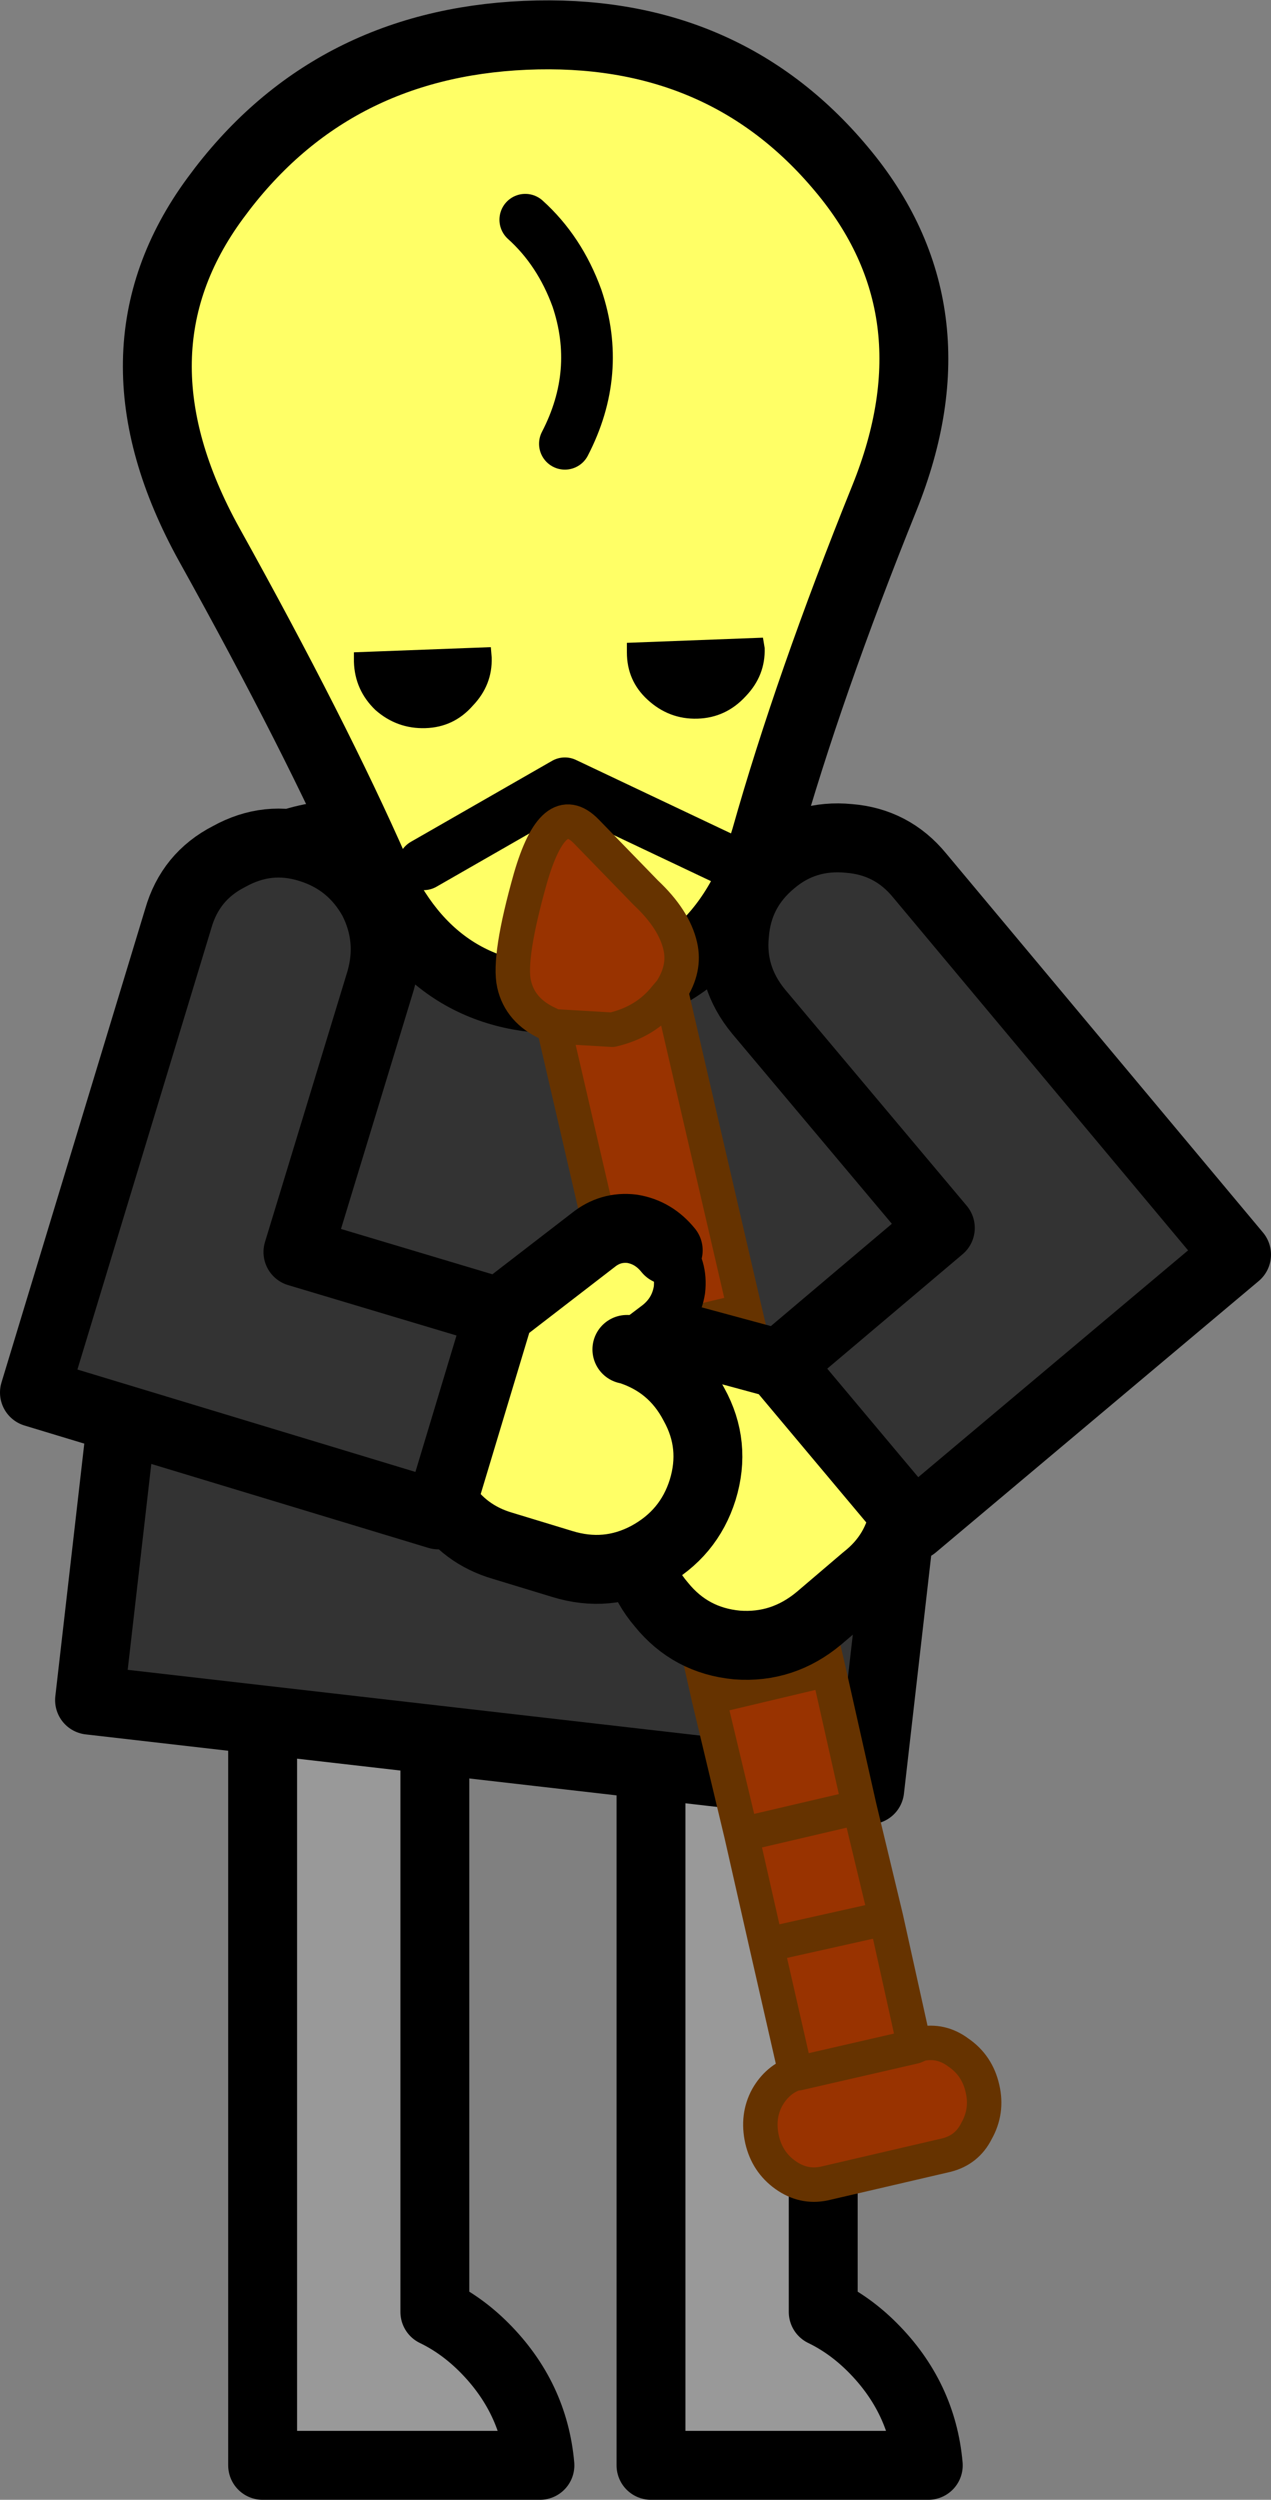 <?xml version="1.0" encoding="UTF-8" standalone="no"?>
<svg xmlns:xlink="http://www.w3.org/1999/xlink" height="145.05px" width="73.8px" xmlns="http://www.w3.org/2000/svg">
  <rect width="100%" height="100%" fill="#808080" stroke="none"/>
  <g transform="matrix(1.0, 0.0, 0.0, 1.0, 32.2, 74.25)">
    <path d="M-6.95 21.8 L-6.95 59.9 Q-5.4 60.65 -4.1 61.95 -1.2 64.85 -0.85 68.8 L-16.95 68.8 -16.95 21.8 -6.95 21.8" fill="#999999" fill-rule="evenodd" stroke="none"/>
    <path d="M-6.95 21.8 L-6.95 59.9 Q-5.4 60.65 -4.1 61.95 -1.2 64.85 -0.85 68.8 L-16.95 68.8 -16.95 21.8 -6.95 21.8 Z" fill="none" stroke="#000000" stroke-linecap="round" stroke-linejoin="round" stroke-width="4.0"/>
    <path d="M15.6 21.8 L15.6 59.9 Q17.15 60.65 18.45 61.95 21.35 64.85 21.7 68.8 L5.6 68.8 5.6 21.8 15.6 21.8" fill="#999999" fill-rule="evenodd" stroke="none"/>
    <path d="M15.6 21.8 L15.6 59.9 Q17.15 60.65 18.45 61.95 21.35 64.85 21.7 68.8 L5.6 68.8 5.6 21.8 15.6 21.8 Z" fill="none" stroke="#000000" stroke-linecap="round" stroke-linejoin="round" stroke-width="4.0"/>
    <path d="M20.6 -19.45 Q23.55 -16.25 23.1 -12.3 L18.3 29.6 -27.0 24.4 -22.2 -17.45 Q-21.75 -21.45 -18.2 -23.9 -14.65 -26.3 -10.05 -25.75 L13.15 -23.1 Q17.7 -22.6 20.6 -19.45" fill="#333333" fill-rule="evenodd" stroke="none"/>
    <path d="M20.6 -19.45 Q17.7 -22.6 13.15 -23.1 L-10.05 -25.75 Q-14.65 -26.3 -18.2 -23.9 -21.75 -21.45 -22.2 -17.45 L-27.0 24.4 18.3 29.6 23.1 -12.3 Q23.55 -16.25 20.6 -19.45 Z" fill="none" stroke="#000000" stroke-linecap="round" stroke-linejoin="round" stroke-width="4.0"/>
    <path d="M12.25 -25.6 Q9.65 -16.85 1.35 -16.3 -6.95 -15.8 -10.4 -23.65 -13.85 -31.5 -20.05 -42.65 -26.25 -53.85 -19.7 -62.75 -13.15 -71.7 -1.7 -72.2 9.75 -72.7 16.65 -64.45 23.55 -56.25 19.15 -45.35 14.75 -34.45 12.25 -25.6" fill="#ffff66" fill-rule="evenodd" stroke="none"/>
    <path d="M12.25 -25.6 Q9.65 -16.85 1.35 -16.3 -6.95 -15.8 -10.4 -23.65 -13.85 -31.5 -20.05 -42.65 -26.25 -53.85 -19.7 -62.75 -13.15 -71.7 -1.7 -72.2 9.75 -72.7 16.65 -64.45 23.55 -56.25 19.15 -45.35 14.75 -34.45 12.25 -25.6 Z" fill="none" stroke="#000000" stroke-linecap="round" stroke-linejoin="round" stroke-width="4.0"/>
    <path d="M12.1 -37.25 L12.2 -36.65 Q12.25 -35.05 11.1 -33.85 9.95 -32.6 8.3 -32.55 6.65 -32.5 5.4 -33.65 4.2 -34.75 4.2 -36.4 L4.2 -36.95 12.1 -37.25 M-3.7 -36.7 L-3.65 -36.1 Q-3.6 -34.5 -4.75 -33.3 -5.85 -32.05 -7.5 -32.0 -9.15 -31.95 -10.4 -33.05 -11.6 -34.2 -11.65 -35.85 L-11.65 -36.4 -3.7 -36.7" fill="#000000" fill-rule="evenodd" stroke="none"/>
    <path d="M-1.7 -61.5 Q0.3 -59.7 1.3 -56.95 2.75 -52.65 0.6 -48.5" fill="none" stroke="#000000" stroke-linecap="round" stroke-linejoin="round" stroke-width="3.0"/>
    <path d="M10.1 -24.3 L0.6 -28.8 -7.6 -24.1" fill="none" stroke="#000000" stroke-linecap="round" stroke-linejoin="round" stroke-width="3.0"/>
    <path d="M6.75 -16.75 L11.05 1.8 12.55 8.2 14.4 16.2 15.9 22.6 17.7 30.6 19.25 37.05 20.9 44.5 21.25 44.35 Q22.45 44.1 23.45 44.85 24.55 45.6 24.85 46.95 25.15 48.25 24.5 49.4 23.95 50.5 22.75 50.8 L15.65 52.45 Q14.45 52.7 13.4 51.95 12.35 51.2 12.05 49.9 11.75 48.55 12.35 47.45 12.95 46.4 14.0 46.05 L12.3 38.6 10.85 32.2 8.95 24.25 7.5 17.8 5.65 9.85 4.15 3.45 -0.05 -14.7 -0.35 -14.85 Q-2.0 -15.6 -2.35 -17.15 -2.7 -18.7 -1.4 -23.3 -0.05 -27.95 1.85 -26.0 L5.3 -22.45 Q6.95 -20.9 7.3 -19.35 7.6 -18.05 6.75 -16.75 L6.45 -16.4 Q5.3 -14.95 3.35 -14.5 L-0.05 -14.7 3.35 -14.5 Q5.3 -14.95 6.45 -16.4 L6.75 -16.75 M17.7 30.6 L10.85 32.2 17.7 30.6 M12.3 38.6 L19.25 37.05 12.3 38.6 M14.0 46.05 L14.15 46.05 20.9 44.5 14.15 46.05 14.0 46.05 M11.05 1.8 L4.15 3.45 11.05 1.8 M5.65 9.85 L12.55 8.2 5.65 9.85 M8.95 24.25 L15.9 22.6 8.95 24.25 M14.4 16.2 L7.5 17.8 14.4 16.2" fill="#993300" fill-rule="evenodd" stroke="none"/>
    <path d="M6.75 -16.75 L11.05 1.8 12.55 8.2 14.4 16.2 15.9 22.6 17.7 30.6 19.25 37.05 20.9 44.5 21.25 44.35 Q22.45 44.1 23.45 44.85 24.55 45.6 24.85 46.95 25.15 48.25 24.5 49.4 23.95 50.5 22.75 50.8 L15.65 52.45 Q14.45 52.7 13.4 51.95 12.35 51.2 12.05 49.9 11.75 48.55 12.35 47.45 12.95 46.4 14.0 46.05 L12.3 38.6 10.85 32.2 8.95 24.25 7.5 17.8 5.65 9.85 4.15 3.45 -0.05 -14.7 -0.35 -14.85 Q-2.0 -15.6 -2.35 -17.15 -2.7 -18.7 -1.4 -23.3 -0.05 -27.95 1.85 -26.0 L5.3 -22.45 Q6.95 -20.9 7.3 -19.35 7.6 -18.05 6.75 -16.75 L6.45 -16.4 Q5.3 -14.95 3.35 -14.5 L-0.05 -14.7 M7.5 17.8 L14.4 16.2 M15.9 22.6 L8.95 24.25 M12.55 8.2 L5.65 9.85 M4.15 3.45 L11.05 1.8 M20.9 44.5 L14.15 46.05 14.0 46.05 M19.25 37.05 L12.3 38.6 M10.85 32.2 L17.7 30.6" fill="none" stroke="#663300" stroke-linecap="round" stroke-linejoin="round" stroke-width="2.0"/>
    <path d="M13.05 4.9 L22.4 -3.0 11.85 -15.55 Q10.2 -17.55 10.45 -20.05 10.65 -22.6 12.65 -24.25 14.55 -25.85 17.1 -25.6 19.6 -25.4 21.2 -23.45 L39.6 -1.45 20.85 14.3 20.3 13.6 13.0 4.9 13.05 4.9" fill="#333333" fill-rule="evenodd" stroke="none"/>
    <path d="M20.3 13.6 Q19.9 15.9 18.05 17.35 L15.35 19.65 Q13.25 21.4 10.6 21.2 7.9 20.95 6.2 18.85 4.45 16.8 4.75 14.15 5.0 11.45 7.05 9.75 L7.1 9.7 4.8 9.1 Q3.55 8.75 2.95 7.65 2.3 6.55 2.65 5.3 L2.65 5.25 Q2.95 4.05 4.05 3.4 5.15 2.75 6.4 3.1 L13.05 4.9 13.0 4.9 20.3 13.6" fill="#ffff66" fill-rule="evenodd" stroke="none"/>
    <path d="M13.05 4.9 L22.4 -3.0 11.85 -15.55 Q10.2 -17.55 10.45 -20.05 10.65 -22.6 12.65 -24.25 14.55 -25.85 17.1 -25.6 19.6 -25.4 21.2 -23.45 L39.6 -1.45 20.85 14.3 20.3 13.6 Q19.9 15.9 18.05 17.35 L15.35 19.65 Q13.25 21.4 10.6 21.2 7.9 20.95 6.2 18.85 4.45 16.8 4.75 14.15 5.0 11.45 7.05 9.75 L7.1 9.7 M2.65 5.25 Q2.95 4.05 4.05 3.4 5.15 2.75 6.4 3.1 L13.05 4.9 13.0 4.9 20.3 13.6" fill="none" stroke="#000000" stroke-linecap="round" stroke-linejoin="round" stroke-width="4.0"/>
    <path d="M7.1 9.7 L4.8 9.1 Q3.55 8.75 2.95 7.65 2.3 6.55 2.65 5.3 L2.65 5.25" fill="none" stroke="#000000" stroke-linecap="round" stroke-linejoin="round" stroke-width="3.0"/>
    <path d="M4.2 4.05 L4.25 4.05 Q6.85 4.85 8.1 7.25 9.4 9.6 8.6 12.2 7.8 14.75 5.4 16.05 3.05 17.3 0.45 16.5 L-3.0 15.45 Q-5.25 14.8 -6.5 12.85 L-3.2 1.9 2.25 -2.3 Q3.25 -3.1 4.5 -2.95 5.75 -2.75 6.6 -1.7 L6.6 -1.65 Q7.4 -0.7 7.25 0.6 7.05 1.85 6.05 2.65 L4.2 4.05" fill="#ffff66" fill-rule="evenodd" stroke="none"/>
    <path d="M-3.2 1.9 L-6.5 12.85 -6.75 13.65 -30.2 6.55 -21.85 -20.95 Q-21.15 -23.4 -18.9 -24.55 -16.65 -25.8 -14.25 -25.05 -11.8 -24.3 -10.55 -22.05 -9.4 -19.8 -10.1 -17.35 L-14.9 -1.6 -3.2 1.9" fill="#333333" fill-rule="evenodd" stroke="none"/>
    <path d="M4.2 4.05 L6.05 2.65 Q7.05 1.85 7.25 0.6 7.4 -0.7 6.6 -1.65 L6.6 -1.7" fill="none" stroke="#000000" stroke-linecap="round" stroke-linejoin="round" stroke-width="3.0"/>
    <path d="M-6.5 12.85 Q-5.25 14.8 -3.0 15.45 L0.45 16.5 Q3.05 17.3 5.4 16.05 7.8 14.75 8.6 12.2 9.4 9.6 8.1 7.25 6.85 4.85 4.25 4.05 L4.2 4.05 M6.6 -1.7 Q5.75 -2.75 4.5 -2.95 3.25 -3.1 2.25 -2.3 L-3.2 1.9 -6.5 12.85 -6.75 13.65 -30.2 6.55 -21.85 -20.95 Q-21.15 -23.4 -18.9 -24.55 -16.65 -25.8 -14.25 -25.05 -11.8 -24.3 -10.55 -22.05 -9.4 -19.8 -10.1 -17.35 L-14.9 -1.6 -3.2 1.9" fill="none" stroke="#000000" stroke-linecap="round" stroke-linejoin="round" stroke-width="4.0"/>
  </g>
</svg>
